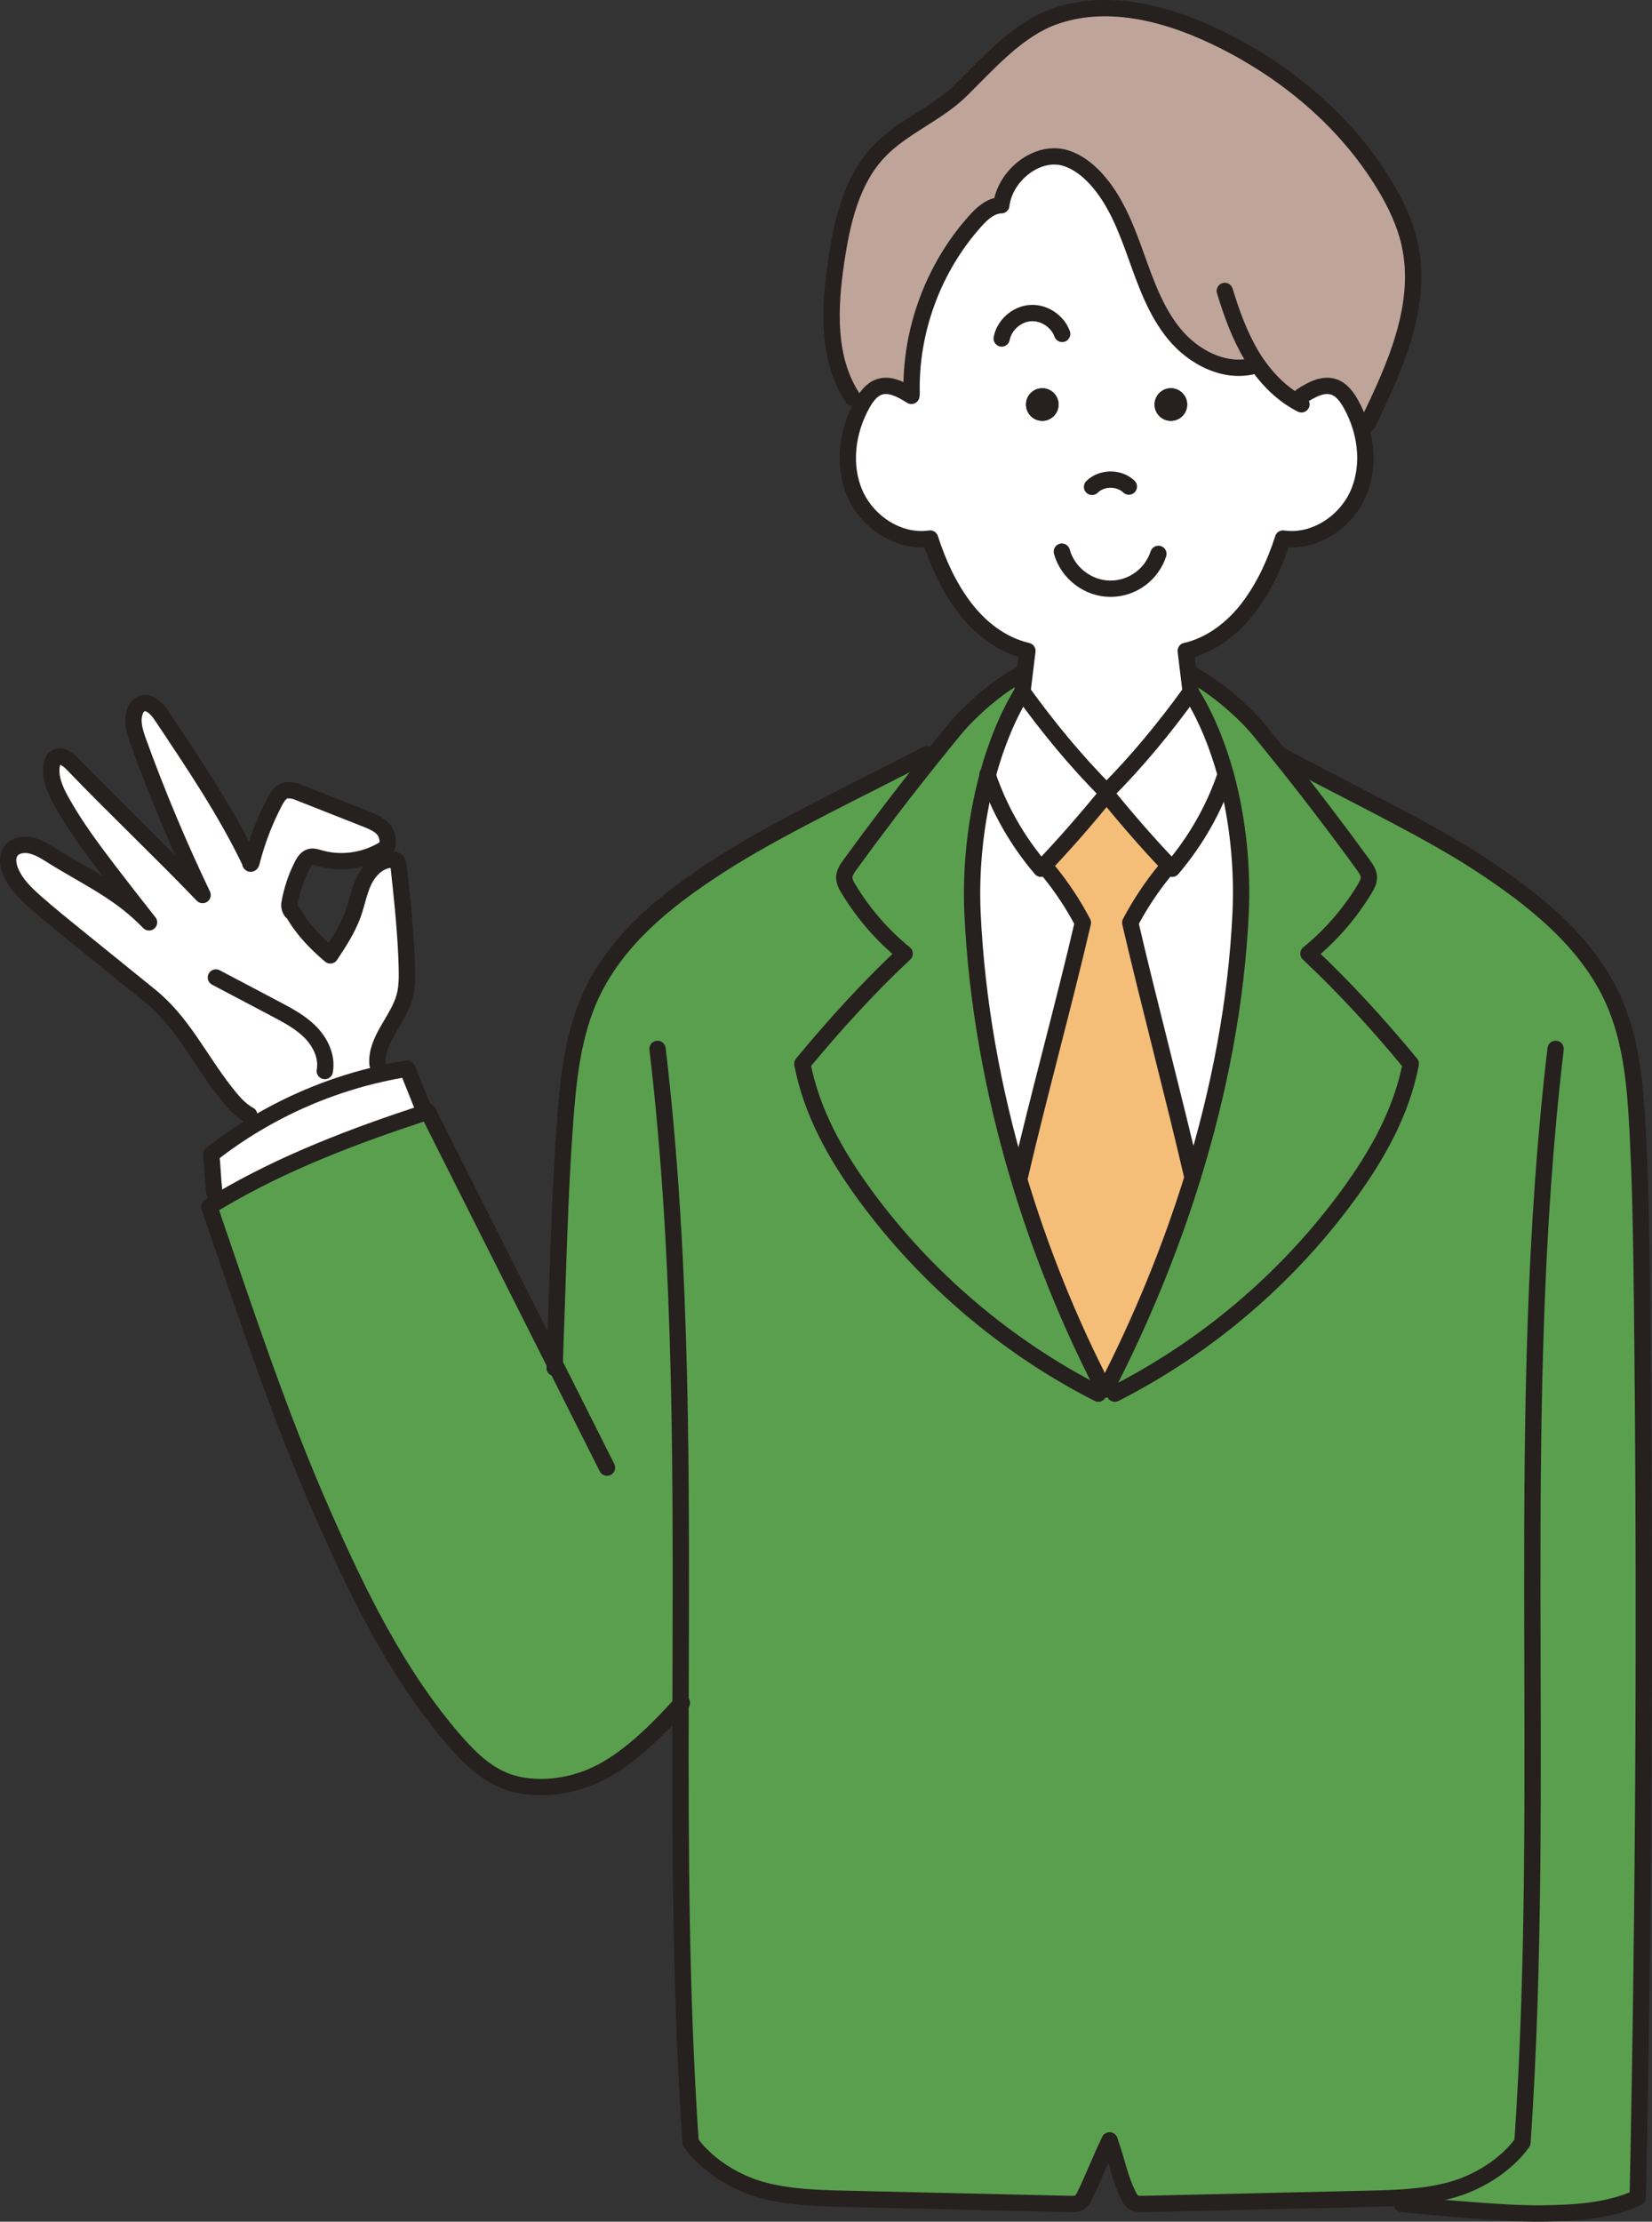 <?xml version="1.0" encoding="UTF-8"?>
<svg xmlns="http://www.w3.org/2000/svg" id="_レイヤー_2" data-name="レイヤー 2" viewBox="0 0 405.33 544.85">
  <rect x="0" y="0" width="405.33" height="544.85" fill="#333333" stroke="none"/>
  <defs>
    <style>
      .cls-1 {
        fill: #5a9f4d;
      }

      .cls-1, .cls-2, .cls-3, .cls-4, .cls-5 {
        stroke-width: 0px;
      }

      .cls-6 {
        fill: none;
        stroke: #26201f;
        stroke-linecap: round;
        stroke-linejoin: round;
        stroke-width: 4px;
      }

      .cls-2 {
        fill: #26201f;
      }

      .cls-3 {
        fill: #f4be78;
      }

      .cls-4 {
        fill: #fff;
      }

      .cls-5 {
        fill: #bfa599;
      }
    </style>
  </defs>
  <g id="_レイヤー_2-2" data-name="レイヤー 2">
    <g>
      <g>
        <path class="cls-4" d="M316.54,97.52l2.85-.43c2.4-1.52,5.24-3.11,7.92-2.18,1.87.65,3.13,2.38,4.1,4.1,1,1.76,1.81,3.65,2.41,5.6,1.66,5.43,1.66,11.35-.61,16.52-3.1,7.02-10.82,12.07-18.41,10.94-1.98,6.09-4.54,11.73-8.39,16.85-3.86,5.11-9.23,9.29-15.48,10.71.23,1.95.48,3.95.72,5.94.17,1.37.34,2.74.5,4.09-.06.08-.12.17-.18.25-6.26,8.62-12.94,16.77-20.46,24.31-7.6-7.61-14.34-15.85-20.65-24.56.16-1.34.32-2.7.49-4.06.25-2,.5-4.01.73-5.97-6.25-1.42-11.62-5.6-15.48-10.71-3.86-5.12-6.41-10.76-8.39-16.85-7.59,1.13-15.32-3.92-18.41-10.94-3.09-7.02-1.97-15.44,1.8-22.12.97-1.72,2.23-3.45,4.09-4.1,2.41-.84,4.97.37,7.19,1.73l.79-.15c-.37-15.38,5.34-30.83,15.62-42.28,1.71-1.91,3.82-3.83,6.39-3.87.86-7.33,8.93-13.8,15.95-11.52,2.78.91,5.18,2.77,7.17,4.92,4.88,5.28,7.51,12.21,9.94,18.98s4.86,13.73,9.45,19.27c4.59,5.53,11.91,9.42,18.93,7.86l1.17-.78c2.24,3.28,4.99,6.24,8.25,8.45ZM291.28,99.21c0-2.21-1.79-4-4-4s-4,1.79-4,4,1.79,4,4,4,4-1.79,4-4ZM259.73,99.21c0-2.21-1.79-4-4-4s-4,1.79-4,4,1.79,4,4,4,4-1.79,4-4Z"></path>
        <path class="cls-4" d="M300.73,189.94c-2.88,8.52-7.32,16.28-13.14,23.12-.22-.23-.44-.45-.65-.68-5.43-5.68-10.45-11.5-15.43-17.57.08-.11.17-.21.26-.32-.09-.09-.18-.18-.26-.27,7.52-7.54,14.2-15.69,20.46-24.31l.53.39c3.58,5.86,6.29,12.58,8.23,19.64Z"></path>
        <path class="cls-4" d="M304.4,223.84c-1,21.62-5.17,43.46-11.69,64.61l-.21-.07c-4.42-19.12-10.76-42.98-15.19-62.1,2.42-4.58,5.3-8.91,8.59-12.91l1.04-.99c.21.23.43.45.65.68,5.82-6.84,10.26-14.6,13.14-23.12,3.05,11.12,4.17,23.08,3.67,33.9Z"></path>
        <path class="cls-3" d="M292.5,288.38l.21.07c-5.6,18.16-12.92,35.79-21.43,52.31l-.46-.13c-8.5-16.47-15.61-34.04-20.99-52.12l.44-.13c4.43-19.12,11-42.98,15.42-62.1-2.41-4.58-5.29-8.91-8.58-12.91l-1.04-.99c5.43-5.68,10.44-11.5,15.44-17.57,4.98,6.07,10,11.89,15.43,17.57l-1.04.99c-3.29,4-6.17,8.33-8.59,12.91,4.43,19.12,10.77,42.98,15.19,62.1Z"></path>
        <path class="cls-1" d="M292.15,169.66c-.16-1.35-.33-2.72-.5-4.09l.85-.1c5.46,2.82,12.53,8.84,16.44,13.59,1.61,1.96,3.21,3.93,4.8,5.91,7.13,8.86,14.03,17.89,20.71,27.09.69.94,1.4,1.96,1.41,3.13.01,1-.5,1.92-1.01,2.77-3.64,6.04-8.34,11.45-13.81,15.9,8.94,8.38,17.31,17.57,25.11,27.02-2.29,11.93-8.28,22.52-15.46,32.32-14.92,20.35-34.67,37.13-57.16,48.58l-2.25-1.02c8.51-16.52,15.83-34.15,21.43-52.31,6.52-21.15,10.69-42.99,11.69-64.61.5-10.82-.62-22.78-3.67-33.9-1.94-7.06-4.65-13.78-8.23-19.64l-.53-.39c.06-.08.12-.17.18-.25Z"></path>
        <circle class="cls-2" cx="287.28" cy="99.21" r="4"></circle>
        <path class="cls-4" d="M271.51,194.22l-.27.27c.09.11.18.21.27.32-5,6.07-10.01,11.89-15.44,17.57-.21.23-.43.45-.65.68-5.78-6.79-10.2-14.49-13.08-22.94h0c2.01-7.4,4.84-14.43,8.52-20.46,6.31,8.71,13.05,16.95,20.65,24.56Z"></path>
        <path class="cls-1" d="M343.84,538.93c-2.9.19-5.8.25-8.7.32-18.28.42-36.55.84-54.83,1.26-.69,0-1.42.02-2.02-.31-.72-.39-1.12-1.16-1.48-1.89-2.18-4.4-2.77-8.44-4.57-13.37-2.18,4.4-3.87,8.97-6.04,13.37-.36.73-.76,1.5-1.48,1.89-.61.33-1.34.32-2.03.31-18.27-.42-36.55-.84-54.82-1.26-6.91-.16-13.88-.33-20.57-2.08-6.68-1.74-13.84-6.12-17.85-11.75-2.45-35.74-2.55-71.6-2.47-107.46-2.55,2.87-5.22,5.64-8.05,8.25-4.53,4.17-9.53,7.99-15.31,10.1s-12.63,2.71-18.49.85c-5.59-1.77-9.97-6.08-13.8-10.52-14.04-16.28-23.54-35.91-32.22-55.58-10.76-24.4-19.09-49.92-27.77-75.13.82-.5,1.64-1,2.46-1.48,15.74-9.33,32.95-15.84,50.34-21.55.28-.09.57-.19.85-.28,10.37,20.61,20.74,41.21,31.12,61.82.22-7.67.34-9.44.6-17.64.44-13.95.92-27.9,1.95-41.82.78-10.62,1.94-21.45,6.43-31.09,6.81-14.62,20.4-24.8,34.08-33.33,13.48-8.4,34.15-18.2,48.2-25.59l1.16.93c-6.87,8.56-13.53,17.29-19.98,26.16-.68.94-1.39,1.96-1.4,3.13-.01,1,.49,1.92,1.01,2.77,3.64,6.04,8.33,11.45,13.8,15.9-8.94,8.38-17.3,17.57-25.1,27.02,2.28,11.93,8.27,22.52,15.46,32.32,14.92,20.35,34.67,37.13,57.16,48.58l1.34-1.15.46.13,2.25,1.02c22.49-11.45,42.24-28.23,57.16-48.58,7.18-9.8,13.17-20.39,15.46-32.32-7.8-9.45-16.17-18.64-25.11-27.02,5.47-4.45,10.17-9.86,13.81-15.9.51-.85,1.02-1.77,1.01-2.77-.01-1.17-.72-2.19-1.41-3.13-6.68-9.2-13.58-18.23-20.71-27.09,13.91,7.67,35.52,17.89,48.83,26.56,13.5,8.8,26.89,19.26,33.4,34,4.29,9.74,5.24,20.59,5.8,31.22.75,13.94.95,27.9,1.11,41.86.84,73.45.49,146.91-1.05,220.35-7.27,3.39-15.76,3.77-23.78,3.88-8.44.11-25.7-1.5-34.1-2.33l-.11-1.58Z"></path>
        <path class="cls-1" d="M242.34,190.11h0c-3.03,11.15-4.22,23.11-3.73,33.73,1,21.66,4.92,43.52,11.22,64.67,5.38,18.08,12.49,35.65,20.99,52.12l-1.34,1.15c-22.49-11.45-42.24-28.23-57.16-48.58-7.19-9.8-13.18-20.39-15.46-32.32,7.8-9.45,16.16-18.64,25.1-27.02-5.47-4.45-10.16-9.86-13.8-15.9-.52-.85-1.02-1.77-1.01-2.77.01-1.17.72-2.19,1.4-3.13,6.45-8.87,13.11-17.6,19.98-26.16,1.82-2.29,3.68-4.57,5.54-6.84,3.9-4.75,10.75-10.77,16.2-13.59l1.08.13c-.17,1.36-.33,2.72-.49,4.06-3.68,6.03-6.51,13.06-8.52,20.45Z"></path>
        <circle class="cls-2" cx="255.73" cy="99.21" r="4"></circle>
        <path class="cls-4" d="M257.11,213.37c3.29,4,6.17,8.33,8.58,12.91-4.42,19.12-10.99,42.98-15.42,62.1l-.44.13c-6.3-21.15-10.22-43.01-11.22-64.67-.49-10.62.7-22.58,3.73-33.72,2.88,8.45,7.3,16.15,13.08,22.94.22-.23.44-.45.65-.68l1.04.99Z"></path>
        <path class="cls-5" d="M307.12,89.85c-7.02,1.56-14.34-2.33-18.93-7.86-4.59-5.54-7.02-12.5-9.45-19.27s-5.06-13.7-9.94-18.98c-1.99-2.15-4.39-4.01-7.17-4.92-7.02-2.28-15.09,4.19-15.95,11.52-2.57.04-4.68,1.96-6.39,3.87-10.28,11.45-15.99,26.9-15.62,42.28l-.79.15c-2.22-1.36-4.78-2.57-7.19-1.73-1.86.65-3.12,2.38-4.09,4.1l-2.4-1.45c-6.33-9.64-5.72-22.16-4.02-33.56,1.44-9.67,3.76-19.8,10.5-26.88,5.81-6.09,14.2-9.16,20.19-15.07,6.68-6.58,13.61-14.57,22.4-17.84,12.92-4.8,27.5-1.14,39.93,4.8,16.87,8.05,31.89,20.46,41.54,36.46,2.68,4.44,4.95,9.18,6.09,14.23,3.4,15.08-3.55,30.37-10.32,44.27l-1.69.64c-.6-1.95-1.41-3.84-2.41-5.6-.97-1.72-2.23-3.45-4.1-4.1-2.68-.93-5.52.66-7.92,2.18l-2.85.43c-3.26-2.21-6.01-5.17-8.25-8.45l-1.17.78Z"></path>
        <path class="cls-4" d="M103.49,270.95l.65,1.95c-17.39,5.71-34.6,12.22-50.34,21.55l-1.2-1.99c-.42-3.31-.39-6.02-.81-9.33,3.48-2.73,7.14-5.25,10.94-7.51,9.44-5.64,19.75-9.78,30.46-12.22,2.24-.51,4.49-.95,6.76-1.31,1.12,2.85,2.42,6.01,3.54,8.86Z"></path>
        <path class="cls-4" d="M39.61,175.46c7.76,11.63,15.84,23.55,21.86,36.17-.11-.05-.09.2.03.19.12-.02.17-.16.2-.27,1.29-5.11,3.17-10.06,5.6-14.73.51-.98,1.08-1.98,1.98-2.62.91-.64,2.59-.42,3.62-.01,5.58,2.2,11.15,4.4,16.72,6.59,1.51.6,3.05,1.22,4.21,2.35,1.15,1.13,1.65,3.23,1.02,4.71-1.02.69-2.1,1.27-3.23,1.75-4.16,1.78-8.95,2.11-13.29.84-.72-.21-1.47-.46-2.19-.28-.97.26-1.57,1.21-2.02,2.11-1.52,2.99-2.58,6.22-3.13,9.53-.1.61.36,1.94.96,2.08,2.19,3.98,5.63,7.51,9.09,10.43,2.14-3.23,4.29-6.51,5.59-10.16,1-2.8,1.48-5.79,2.83-8.43,1-1.94,2.64-3.72,4.61-4.48.72-.28,1.49-.43,2.28-.4.32.01.66.06.92.26.4.3.48.85.54,1.35.9,8.32,1.81,16.65,2.01,25.02.05,2.36.05,4.75-.58,7.02-1.6,5.81-7.14,10.56-6.61,16.56l.56,2.36c-10.71,2.44-21.02,6.58-30.46,12.22l-1.57-2.17c-2.45-1.32-4.25-3.56-5.96-5.75-6.27-8-10.47-17.08-18.37-23.46-6.1-4.94-12.2-9.88-18.3-14.81-3.24-2.63-6.49-5.25-9.62-8.01-2.58-2.26-5.15-4.72-6.4-7.91-.61-1.57-.82-3.47.18-4.82.95-1.27,2.72-1.66,4.29-1.44,2.02.28,3.83,1.37,5.56,2.46,8.16,5.13,16.13,8.66,22.98,15.45.35.35.7.7,1.05,1.04-3.25-4.1-6.47-8.24-9.66-12.4-4.21-5.51-8.38-11.09-11.77-17.15-1.57-2.8-3.01-5.95-2.42-9.11.11-.6.31-1.21.78-1.61,1.25-1.07,3.1.18,4.24,1.37,10.36,10.79,21.62,21.41,31.97,32.2-5.84-12.21-11.09-24.71-15.71-37.43-.85-2.35-1.69-4.9-.99-7.29.25-.88.75-1.74,1.58-2.13,1.89-.91,3.85,1.06,5.02,2.81Z"></path>
      </g>
      <g>
        <path class="cls-6" d="M242.34,190.11c-.02-.06-.04-.11-.06-.17"></path>
        <path class="cls-6" d="M223.61,97.09c-.24-.15-.48-.3-.73-.45-2.22-1.36-4.78-2.57-7.19-1.73-1.86.65-3.12,2.38-4.09,4.1-3.77,6.68-4.89,15.1-1.8,22.12,3.09,7.02,10.82,12.07,18.41,10.94,1.98,6.09,4.53,11.73,8.39,16.85,3.86,5.11,9.23,9.29,15.48,10.71-.23,1.96-.48,3.97-.73,5.97-.17,1.36-.33,2.72-.49,4.06,6.31,8.71,13.05,16.95,20.65,24.56.08.09.17.18.26.27-.09.11-.18.21-.26.32-5,6.07-10.01,11.89-15.44,17.57-.21.23-.43.45-.65.68-5.78-6.79-10.2-14.49-13.08-22.94"></path>
        <path class="cls-6" d="M250.86,169.66c-3.68,6.03-6.51,13.06-8.52,20.45h0c-3.03,11.15-4.22,23.11-3.73,33.73,1,21.66,4.92,43.52,11.22,64.67,5.38,18.08,12.49,35.65,20.99,52.12"></path>
        <path class="cls-6" d="M250.27,165.47c-5.45,2.82-12.3,8.84-16.2,13.59-1.86,2.27-3.72,4.55-5.54,6.84-6.87,8.56-13.53,17.29-19.98,26.16-.68.94-1.39,1.96-1.4,3.13-.01,1,.49,1.92,1.01,2.77,3.64,6.04,8.33,11.45,13.8,15.9-8.94,8.38-17.3,17.57-25.1,27.02,2.28,11.93,8.27,22.52,15.46,32.32,14.92,20.35,34.67,37.13,57.16,48.58"></path>
        <path class="cls-6" d="M227.37,184.97c-14.05,7.39-34.72,17.19-48.2,25.59-13.68,8.53-27.27,18.71-34.08,33.33-4.49,9.64-5.65,20.47-6.43,31.09-1.03,13.92-1.51,27.87-1.95,41.82-.26,8.2-.38,9.97-.6,17.64-.01.33-.02.67-.03,1.03"></path>
        <path class="cls-6" d="M161.33,257.23c6.31,53.29,5.77,107.01,5.65,160.73-.08,35.86.02,71.72,2.47,107.46,4.01,5.63,11.17,10.01,17.85,11.75,6.69,1.75,13.66,1.92,20.57,2.08,18.27.42,36.55.84,54.82,1.26.69,0,1.42.02,2.03-.31.72-.39,1.12-1.16,1.48-1.89,2.17-4.4,3.86-8.97,6.04-13.37"></path>
        <path class="cls-6" d="M245.77,83.01c.64-3.29,3.65-5.97,6.99-6.22,3.34-.26,6.72,1.94,7.85,5.1"></path>
        <path class="cls-6" d="M267.94,119.4c2.37-2.34,6.63-2.38,9.03-.07"></path>
        <path class="cls-6" d="M257.11,213.37c3.29,4,6.17,8.33,8.58,12.91-4.42,19.12-10.99,42.98-15.42,62.1"></path>
        <path class="cls-6" d="M319.39,97.09c2.4-1.52,5.24-3.11,7.92-2.18,1.87.65,3.13,2.38,4.1,4.1,1,1.76,1.81,3.65,2.41,5.6,1.66,5.43,1.66,11.35-.61,16.52-3.1,7.02-10.82,12.07-18.41,10.94-1.98,6.09-4.54,11.73-8.39,16.85-3.86,5.11-9.23,9.29-15.48,10.71.23,1.95.48,3.95.72,5.94.17,1.37.34,2.74.5,4.09-.06.08-.12.17-.18.25-6.26,8.62-12.94,16.77-20.46,24.31l-.27.27c.09.11.18.21.27.32,4.98,6.07,10,11.89,15.43,17.57.21.23.43.45.65.68,5.82-6.84,10.26-14.6,13.14-23.12"></path>
        <path class="cls-6" d="M292.5,170.3c3.58,5.86,6.29,12.58,8.23,19.64,3.05,11.12,4.17,23.08,3.67,33.9-1,21.62-5.17,43.46-11.69,64.61-5.6,18.16-12.92,35.79-21.43,52.31"></path>
        <path class="cls-6" d="M292.5,165.47c5.46,2.82,12.53,8.84,16.44,13.59,1.61,1.96,3.21,3.93,4.8,5.91,7.13,8.86,14.03,17.89,20.71,27.09.69.94,1.4,1.96,1.41,3.13.01,1-.5,1.92-1.01,2.77-3.64,6.04-8.34,11.45-13.81,15.9,8.94,8.38,17.31,17.57,25.11,27.02-2.29,11.93-8.28,22.52-15.46,32.32-14.92,20.35-34.67,37.13-57.16,48.58"></path>
        <path class="cls-6" d="M313.74,184.97c13.91,7.67,35.52,17.89,48.83,26.56,13.5,8.8,26.89,19.26,33.4,34,4.29,9.74,5.24,20.59,5.8,31.22.75,13.94.95,27.9,1.11,41.86.84,73.45.49,146.91-1.05,220.35-7.27,3.39-15.76,3.77-23.78,3.88-8.44.11-25.7-1.5-34.1-2.33"></path>
        <path class="cls-6" d="M381.68,257.23c-10.52,88.86-2.01,178.92-8.13,268.19-4,5.63-11.16,10.01-17.85,11.75-3.88,1.02-7.86,1.5-11.86,1.76-2.9.19-5.8.25-8.7.32-18.28.42-36.55.84-54.83,1.26-.69,0-1.42.02-2.02-.31-.72-.39-1.12-1.16-1.48-1.89-2.18-4.4-2.77-8.44-4.57-13.37"></path>
        <path class="cls-6" d="M300.51,71.35c1.69,5.5,3.64,10.97,6.61,15.9.37.62.76,1.23,1.17,1.82,2.24,3.28,4.99,6.24,8.25,8.45.89.6,1.82,1.15,2.78,1.64"></path>
        <path class="cls-6" d="M285.9,213.37c-3.29,4-6.17,8.33-8.59,12.91,4.43,19.12,10.77,42.98,15.19,62.1"></path>
        <path class="cls-6" d="M223.67,96.49c-.37-15.38,5.34-30.83,15.62-42.28,1.71-1.91,3.82-3.83,6.39-3.87.86-7.33,8.93-13.8,15.95-11.52,2.78.91,5.18,2.77,7.17,4.92,4.88,5.28,7.51,12.21,9.94,18.98s4.86,13.73,9.45,19.27c4.59,5.53,11.91,9.42,18.93,7.86"></path>
        <path class="cls-6" d="M209.2,97.56c-6.33-9.64-5.72-22.16-4.02-33.56,1.44-9.67,3.76-19.8,10.5-26.88,5.81-6.09,14.2-9.16,20.19-15.07,6.68-6.58,13.61-14.57,22.4-17.84,12.92-4.8,27.5-1.14,39.93,4.8,16.87,8.05,31.89,20.46,41.54,36.46,2.68,4.44,4.95,9.18,6.09,14.23,3.4,15.08-3.55,30.37-10.32,44.27"></path>
        <path class="cls-6" d="M284.22,135.83c-1.61,4.96-6.27,8.55-11.76,8.55s-10.5-3.86-11.93-9.1"></path>
        <path class="cls-6" d="M148.93,359.92c-4.28-8.49-8.55-16.99-12.82-25.48-10.38-20.61-20.75-41.21-31.12-61.82-.28.09-.57.19-.85.28-17.39,5.71-34.6,12.22-50.34,21.55-.82.48-1.64.98-2.46,1.48,8.68,25.21,17.01,50.73,27.77,75.13,8.68,19.67,18.18,39.3,32.22,55.58,3.83,4.44,8.21,8.75,13.8,10.52,5.86,1.86,12.71,1.26,18.49-.85s10.78-5.93,15.31-10.1c2.83-2.61,5.5-5.38,8.05-8.25.11-.12.21-.24.32-.36"></path>
        <path class="cls-6" d="M103.49,270.95c-1.12-2.85-2.42-6.01-3.54-8.86-2.27.36-4.52.8-6.76,1.31-10.71,2.44-21.02,6.58-30.46,12.22-3.8,2.26-7.46,4.78-10.94,7.51.42,3.31.39,6.02.81,9.33"></path>
        <path class="cls-6" d="M92.63,261.04c-.53-6,5.01-10.75,6.61-16.56.63-2.27.63-4.66.58-7.02-.2-8.37-1.11-16.7-2.01-25.02-.06-.5-.14-1.05-.54-1.35-.26-.2-.6-.25-.92-.26-.79-.03-1.56.12-2.28.4-1.97.76-3.61,2.54-4.61,4.48-1.35,2.64-1.83,5.63-2.83,8.43-1.3,3.65-3.45,6.93-5.59,10.16-3.46-2.92-6.9-6.45-9.09-10.43-.6-.14-1.06-1.47-.96-2.08.55-3.31,1.61-6.54,3.13-9.53.45-.9,1.05-1.85,2.02-2.11.72-.18,1.47.07,2.19.28,4.34,1.27,9.13.94,13.29-.84,1.13-.48,2.21-1.06,3.23-1.75.63-1.48.13-3.58-1.02-4.71-1.16-1.13-2.7-1.75-4.21-2.35-5.57-2.19-11.14-4.39-16.72-6.59-1.03-.41-2.71-.63-3.62.01-.9.64-1.47,1.64-1.98,2.62-2.43,4.67-4.31,9.62-5.6,14.73-.03.11-.08.25-.2.27-.12.01-.14-.24-.03-.19-6.02-12.62-14.1-24.54-21.86-36.17-1.17-1.75-3.13-3.72-5.02-2.81-.83.39-1.33,1.25-1.58,2.13-.7,2.39.14,4.94.99,7.29,4.62,12.72,9.87,25.22,15.71,37.43-10.35-10.79-21.61-21.41-31.97-32.2-1.14-1.19-2.99-2.44-4.24-1.37-.47.4-.67,1.01-.78,1.61-.59,3.16.85,6.31,2.42,9.11,3.39,6.06,7.56,11.64,11.77,17.15,3.19,4.16,6.41,8.3,9.66,12.4-.35-.34-.7-.69-1.05-1.04-6.85-6.79-14.82-10.32-22.98-15.45-1.73-1.09-3.54-2.18-5.56-2.46-1.57-.22-3.34.17-4.29,1.44-1,1.35-.79,3.25-.18,4.82,1.25,3.19,3.82,5.65,6.4,7.91,3.13,2.76,6.38,5.38,9.62,8.01,6.1,4.93,12.2,9.87,18.3,14.81,7.9,6.38,12.1,15.46,18.37,23.46,1.71,2.19,3.51,4.43,5.96,5.75"></path>
        <path class="cls-6" d="M52.97,239.72c4.9,2.59,9.81,5.18,14.72,7.76,3.06,1.62,6.18,3.28,8.59,5.77s4.03,6,3.41,9.41"></path>
      </g>
    </g>
  </g>
</svg>
